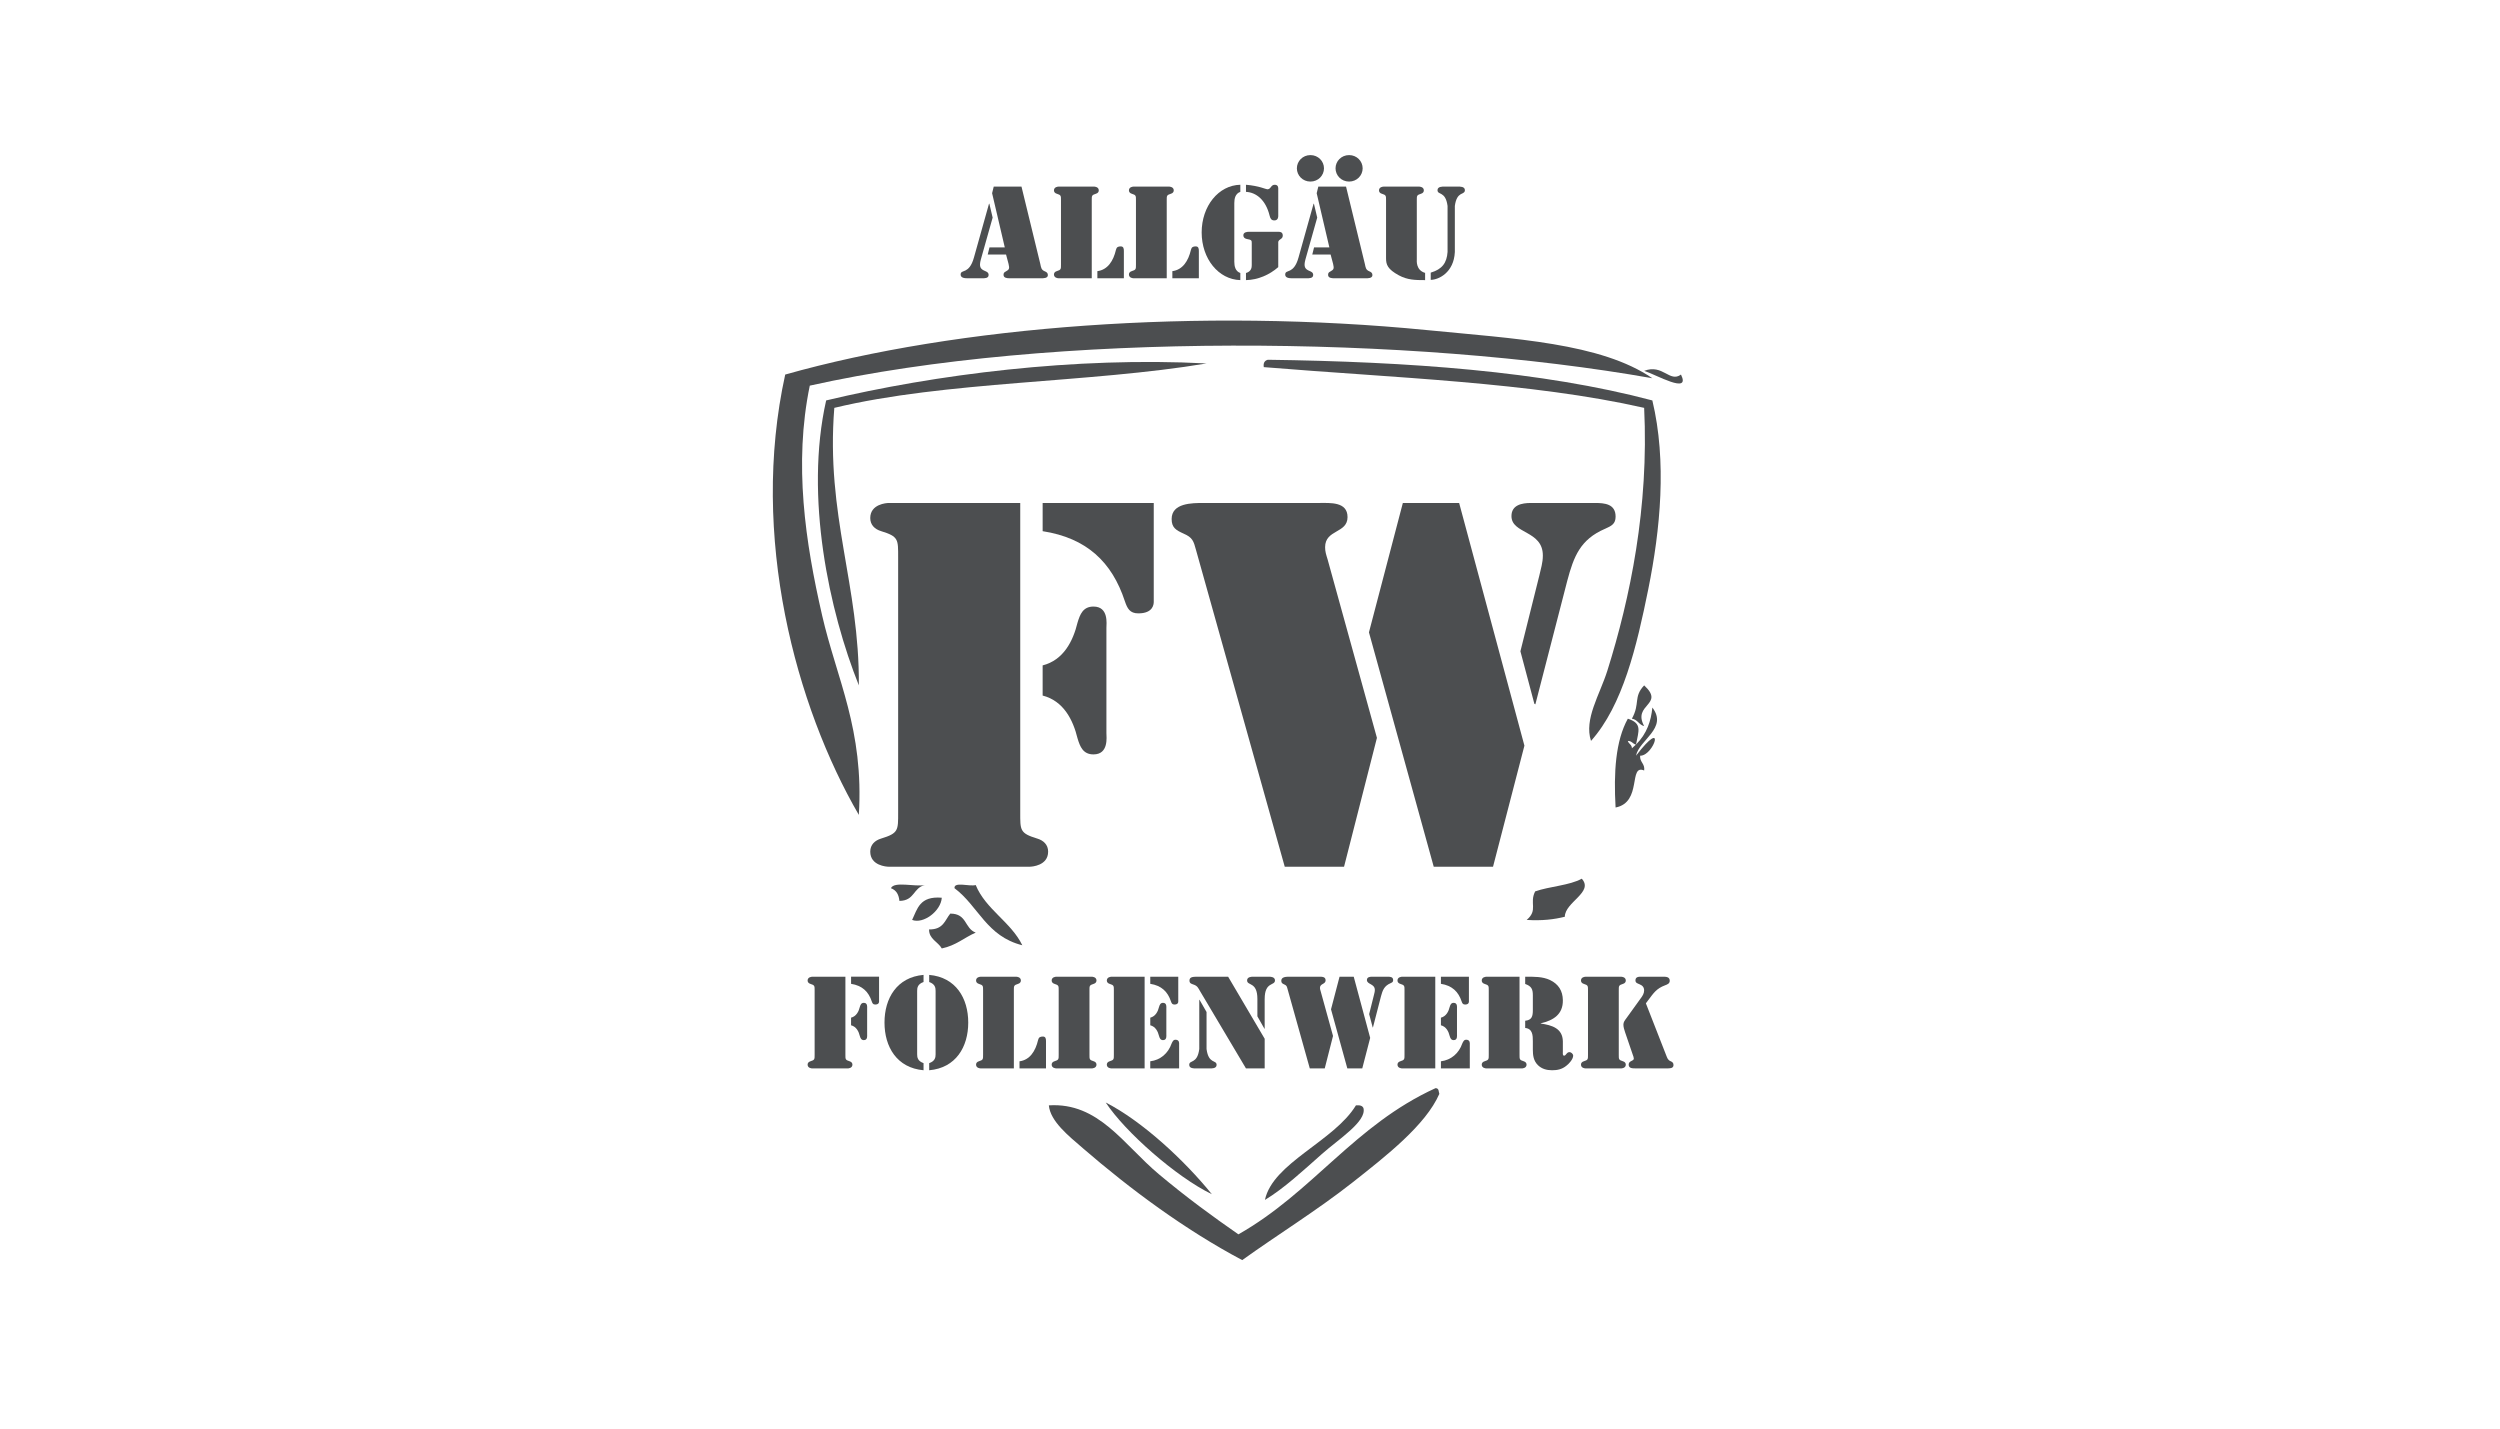 <?xml version="1.0" encoding="UTF-8"?>
<svg id="Layer_1" xmlns="http://www.w3.org/2000/svg" version="1.1" viewBox="0 0 210 120">
  <!-- Generator: Adobe Illustrator 29.1.0, SVG Export Plug-In . SVG Version: 2.1.0 Build 54)  -->
  <defs>
    <style>
      .st0 {
        fill: #4c4e50;
      }
    </style>
  </defs>
  <path class="st0" d="M87.122,70.438c-1.465-.45-1.422-.695-1.422-2.206v-25.981h-11.05c-.168,0-1.549.082-1.549,1.266,0,.572.376.939.92,1.102,1.465.45,1.423.694,1.423,2.206v21.406c0,1.511.042,1.757-1.423,2.206-.545.163-.92.53-.92,1.102,0,1.185,1.381,1.266,1.549,1.266h11.844c.167,0,1.549-.082,1.549-1.266,0-.572-.377-.939-.921-1.102Z"/>
  <path class="st0" d="M92.939,61.573v-8.824c0-.327.209-1.798-1.087-1.798-.879,0-1.13.654-1.339,1.348-.377,1.552-1.172,3.145-2.931,3.595v2.533c1.758.45,2.553,2.042,2.931,3.595.209.694.461,1.348,1.339,1.348,1.297,0,1.087-1.471,1.087-1.798Z"/>
  <path class="st0" d="M96.915,50.543v-8.293h-9.333v2.369c3.683.572,5.819,2.574,6.906,5.882.209.613.418,1.022,1.13,1.022,1.256,0,1.297-.776,1.297-.981h0Z"/>
  <path class="st0" d="M134.832,44.416c.544-.245.878-.409.878-1.022,0-1.062-.92-1.144-1.715-1.144h-5.4c-.753,0-1.632.163-1.632,1.102,0,1.512,2.636,1.185,2.636,3.309,0,.613-.167,1.103-.293,1.675l-1.591,6.373,1.172,4.412.084.041,2.679-10.376c.545-2.042,1.087-3.473,3.181-4.371h0Z"/>
  <path class="st0" d="M113.193,43.435c0-1.307-1.465-1.185-2.386-1.185h-9.71c-.963,0-2.679,0-2.679,1.348,0,.735.377.939,1.004,1.226.754.327.837.613,1.047,1.389l7.45,26.593h4.981l2.762-10.825-4.144-14.992c-.126-.409-.209-.654-.209-1.022,0-1.511,1.884-1.144,1.884-2.533h0Z"/>
  <polygon class="st0" points="128.051 62.635 122.568 42.251 117.839 42.251 114.992 53.117 120.434 72.807 125.414 72.807 128.051 62.635"/>
  <path class="st0" d="M101.349,30.529c-11.062-.578-22.804.923-31.952,3.107-1.827,8.098.257,17.707,2.746,23.935.061-8.448-2.785-14.266-2.061-23.311,9.312-2.247,21.452-2.082,31.267-3.731Z"/>
  <path class="st0" d="M138.798,33.637c-9.3-2.464-20.452-3.255-32.298-3.417-.264.067-.398.258-.342.619,10.911.905,22.428,1.261,31.951,3.421.406,8.352-1.171,15.961-3.088,22.069-.649,2.057-1.978,4.08-1.376,5.907,2.673-2.985,3.841-7.949,4.811-12.744,1.014-5.022,1.571-10.726.342-15.854h0Z"/>
  <path class="st0" d="M128.24,77.273c1.296.082,2.315-.042,3.204-.266.013-1.241,2.457-2.059,1.424-3.197-1.022.569-2.703.641-3.915,1.067-.509.988.271,1.561-.712,2.396h0Z"/>
  <path class="st0" d="M74.839,74.609c.476.175.665.572.71,1.067,1.292-.013,1.144-1.1,2.138-1.332-.852.162-2.583-.336-2.848.264h0Z"/>
  <path class="st0" d="M85.875,79.403c-.949-1.952-3.08-3.022-3.915-5.059-.519.146-1.84-.311-1.782.264,2.016,1.51,2.677,4.038,5.697,4.795Z"/>
  <path class="st0" d="M79.11,75.409c-1.874-.158-2.048.953-2.492,1.864.934.369,2.421-.741,2.492-1.864Z"/>
  <path class="st0" d="M79.824,76.742c-.453.548-.569,1.349-1.782,1.331-.014.811.754,1.036,1.069,1.597,1.205-.253,1.873-.906,2.85-1.331-.956-.351-.711-1.599-2.136-1.596h0Z"/>
  <path class="st0" d="M120.585,91.405c-6.817,3.112-10.309,8.737-16.559,12.28-2.184-1.518-4.319-3.073-6.687-5.056-2.96-2.479-5.04-6.045-9.236-5.779.123,1.342,1.658,2.564,2.868,3.608,3.981,3.442,8.588,6.852,13.375,9.391,2.927-2.104,6.293-4.185,9.236-6.499,2.868-2.259,6.18-4.847,7.321-7.464-.07-.186-.007-.475-.317-.482h0Z"/>
  <path class="st0" d="M114.534,93.092c-.07-.188-.267-.28-.636-.241-1.838,3.024-6.985,4.829-7.644,7.943,1.601-.967,3.174-2.431,4.777-3.851,1.421-1.261,3.768-2.738,3.502-3.852Z"/>
  <path class="st0" d="M141.203,31.463c-.962.705-1.514-.916-3.094-.311.974.301,3.943,2.032,3.094.311Z"/>
  <path class="st0" d="M138.109,57.572c-.923.978-.319,1.515-1.03,2.797.491.075.58.512,1.03.622-1.015-1.861,1.788-1.769,0-3.419Z"/>
  <path class="st0" d="M138.798,59.436c-.107,1.107-.451,2.189-1.375,3.107,0,.002,0,.003,0,.005h-.002c-.106.105-.219.208-.34.308,0-.311-.278-.367-.344-.619.343-.002.41.25.684.311.002-.002.002-.002.004-.004.219-1.162.541-1.777-.687-2.174-1.033,1.863-1.197,4.515-1.029,7.461,2.262-.438,1.061-3.679,2.402-3.109.079-.588-.384-.687-.341-1.242,1.167.024,2.228-3.36-.346,0,.26-1.33,2.7-2.312,1.376-4.043h-.002Z"/>
  <path class="st0" d="M101.796,100.314c-2.341-2.892-5.87-6.145-8.915-7.704,1.62,2.465,5.932,6.266,8.915,7.704Z"/>
  <path class="st0" d="M69.053,51.667c-1.402-6.111-2.393-12.684-1.031-19.273,20.419-4.557,50.612-4.199,70.776-.621-4.33-2.972-11.634-3.324-18.898-4.042-19.12-1.885-39.439-.37-53.942,3.732-2.996,13.602.904,27.89,6.184,36.989.444-7.177-1.859-11.412-3.09-16.786Z"/>
  <path class="st0" d="M71.49,82.642c.928.144,1.466.648,1.74,1.482.053.155.105.257.285.257.315,0,.326-.195.326-.247v-2.091h-2.351v.598h0Z"/>
  <path class="st0" d="M72.565,84.238c-.222,0-.285.165-.338.341-.095.392-.295.792-.738.906v.639c.443.113.643.515.738.906.053.175.116.341.338.341.327,0,.275-.371.275-.454v-2.224c0-.082.053-.454-.275-.454v-.002Z"/>
  <path class="st0" d="M71.373,89.15c-.37-.113-.359-.175-.359-.556v-6.548h-2.785c-.042,0-.39.02-.39.319,0,.144.095.237.231.279.37.113.359.175.359.556v5.395c0,.381.011.443-.359.556-.137.042-.231.134-.231.278,0,.299.348.319.39.319h2.985c.042,0,.39-.02.39-.319,0-.144-.095-.236-.231-.278h0Z"/>
  <path class="st0" d="M74.298,85.896c0,2.049,1.044,3.809,3.28,4.005v-.597c-.495-.175-.537-.484-.537-.741v-5.334c0-.257.042-.566.537-.741v-.598c-2.236.195-3.28,1.956-3.28,4.005h0Z"/>
  <path class="st0" d="M78.052,81.891v.598c.496.174.538.484.538.741v5.334c0,.257-.042.566-.538.741v.597c2.236-.195,3.28-1.956,3.28-4.005s-1.044-3.81-3.28-4.005h0Z"/>
  <path class="st0" d="M85.754,82.364c0-.299-.348-.319-.39-.319h-2.985c-.042,0-.39.02-.39.319,0,.144.095.237.231.279.37.113.359.175.359.556v5.395c0,.381.01.443-.359.556-.137.042-.231.134-.231.278,0,.299.348.319.39.319h2.785v-6.548c0-.381-.011-.443.359-.556.137-.042.231-.134.231-.279h0Z"/>
  <path class="st0" d="M87.601,87.07c-.222,0-.348.062-.401.288-.222.958-.707,1.679-1.561,1.792v.597h2.225v-2.286c0-.195-.021-.392-.264-.392h0Z"/>
  <path class="st0" d="M91.874,82.642c.137-.042.231-.134.231-.279,0-.299-.348-.319-.39-.319h-2.985c-.042,0-.39.02-.39.319,0,.144.095.237.231.279.37.113.359.175.359.556v5.395c0,.381.011.443-.359.556-.137.042-.231.134-.231.278,0,.299.348.319.39.319h2.985c.042,0,.39-.02.39-.319,0-.144-.095-.236-.231-.278-.37-.113-.359-.175-.359-.556v-5.395c0-.381-.011-.443.359-.556Z"/>
  <path class="st0" d="M98.647,84.382c.316,0,.327-.195.327-.247v-2.091h-2.352v.598c.928.144,1.466.648,1.741,1.482.053.155.105.257.284.257h0Z"/>
  <path class="st0" d="M97.698,84.238c-.221,0-.284.165-.337.341-.095.392-.295.792-.738.906v.639c.443.113.643.515.738.906.053.175.116.341.337.341.327,0,.275-.371.275-.454v-2.224c0-.082.053-.454-.275-.454v-.002Z"/>
  <path class="st0" d="M93.205,89.15c-.137.042-.232.134-.232.278,0,.299.348.319.391.319h2.784v-7.702h-2.784c-.042,0-.391.02-.391.319,0,.144.096.237.232.279.37.113.359.175.359.556v5.395c0,.381.011.443-.359.556Z"/>
  <path class="st0" d="M99.047,87.687c0-.042.032-.35-.306-.35-.19,0-.253.165-.326.319-.285.823-.938,1.39-1.794,1.493v.597h2.425v-2.06h0Z"/>
  <path class="st0" d="M106.233,89.747v-2.491l-3.069-5.211h-2.711c-.222.011-.538.011-.538.319,0,.226.137.268.316.33.348.113.402.268.57.556l3.86,6.497h1.572Z"/>
  <path class="st0" d="M106.233,83.909c0-1.473.865-1.081.865-1.555,0-.288-.348-.309-.454-.309h-1.434c-.105,0-.454.02-.454.309,0,.474.865.082.865,1.555v1.463l.59,1.04h.021v-2.502h0Z"/>
  <path class="st0" d="M102.194,89.448c0-.443-.675-.041-.844-1.328v-3.11l-.591-1.029h-.02v4.14c-.169,1.288-.844.885-.844,1.328,0,.319.432.299.548.299h1.203c.116,0,.549.02.549-.299h0Z"/>
  <path class="st0" d="M111.351,82.343c0-.33-.37-.299-.601-.299h-2.447c-.242,0-.675,0-.675.341,0,.185.095.237.253.309.19.082.211.155.264.35l1.878,6.703h1.255l.696-2.728-1.044-3.779c-.031-.104-.053-.165-.053-.257,0-.381.475-.288.475-.639h0Z"/>
  <path class="st0" d="M115.327,86.307l.675-2.615c.137-.515.274-.875.801-1.102.137-.062.222-.103.222-.257,0-.268-.232-.289-.432-.289h-1.361c-.19,0-.411.042-.411.279,0,.381.665.299.665.834,0,.155-.043.279-.075.422l-.401,1.606.295,1.113.021.01v-.002Z"/>
  <polygon class="st0" points="113.713 82.044 112.522 82.044 111.805 84.783 113.176 89.747 114.43 89.747 115.095 87.183 113.713 82.044"/>
  <path class="st0" d="M123.062,84.382c.316,0,.327-.195.327-.247v-2.091h-2.352v.598c.928.144,1.466.648,1.741,1.482.053.155.105.257.284.257h0Z"/>
  <path class="st0" d="M122.112,84.238c-.221,0-.284.165-.337.341-.095.392-.295.792-.738.906v.639c.443.113.643.515.738.906.053.175.116.341.337.341.327,0,.275-.371.275-.454v-2.224c0-.082.053-.454-.275-.454v-.002Z"/>
  <path class="st0" d="M117.62,89.15c-.137.042-.232.134-.232.278,0,.299.348.319.391.319h2.784v-7.702h-2.784c-.042,0-.391.02-.391.319,0,.144.096.237.232.279.37.113.359.175.359.556v5.395c0,.381.011.443-.359.556Z"/>
  <path class="st0" d="M123.157,87.337c-.19,0-.253.165-.326.319-.285.823-.938,1.39-1.794,1.493v.597h2.426v-2.06c0-.042.032-.35-.306-.35Z"/>
  <path class="st0" d="M131.839,88.378c-.253,0-.285.298-.454.298-.137,0-.105-.206-.105-.298v-.907c-.021-1.091-.918-1.358-1.857-1.493v-.02c1.076-.247,1.878-.761,1.857-1.946-.011-.783-.37-1.35-1.076-1.688-.632-.299-1.35-.279-2.035-.279h-.053v.608c.526.185.643.432.643.947v1.246c0,.505-.074.844-.643.896v.607c.632.062.643.639.643,1.113v.7c0,.484.053.937.422,1.307.327.319.738.432,1.192.432s.833-.082,1.192-.371c.232-.175.581-.556.581-.854,0-.144-.169-.298-.306-.298h0Z"/>
  <path class="st0" d="M128,89.15c-.37-.113-.359-.175-.359-.556v-6.548h-2.785c-.042,0-.39.02-.39.319,0,.144.095.237.231.279.37.113.359.175.359.556v5.395c0,.381.011.443-.359.556-.137.042-.231.134-.231.278,0,.299.348.319.39.319h2.985c.042,0,.39-.02.39-.319,0-.144-.095-.236-.231-.278h0Z"/>
  <path class="st0" d="M136.336,89.15c-.37-.113-.359-.175-.359-.556v-5.395c0-.381-.01-.443.359-.556.137-.042.231-.134.231-.279,0-.299-.348-.319-.39-.319h-2.985c-.042,0-.39.02-.39.319,0,.144.095.237.231.279.37.113.359.175.359.556v5.395c0,.381.011.443-.359.556-.137.042-.231.134-.231.278,0,.299.348.319.39.319h2.985c.042,0,.39-.02.39-.319,0-.144-.095-.236-.231-.278Z"/>
  <path class="st0" d="M140.322,89.139c-.243-.113-.275-.288-.37-.515l-1.698-4.345.2-.268c.443-.587.686-.978,1.414-1.246.19-.072.39-.144.39-.381,0-.33-.306-.341-.559-.341h-1.803c-.222,0-.518-.01-.518.309,0,.206.158.248.327.319.253.104.401.247.401.525,0,.247-.126.454-.274.648l-1.224,1.699c-.126.175-.242.309-.242.525s.075.432.137.628l.654,1.915c.031.073.084.227.084.31,0,.226-.432.164-.432.504,0,.319.316.319.559.319h2.647c.211,0,.559.02.559-.279,0-.195-.095-.257-.253-.33h0Z"/>
  <path class="st0" d="M83.117,20.781l-.148.597h1.539l.211.792c.095.402.053.474-.222.628-.137.072-.2.124-.2.289,0,.268.306.288.517.288h2.627c.2,0,.58.01.58-.268,0-.185-.115-.257-.263-.319-.296-.124-.307-.319-.37-.608l-1.583-6.507h-2.331l-.137.556,1.065,4.552h-1.287,0Z"/>
  <path class="st0" d="M81.282,23.375h1.213c.211,0,.548.01.548-.278,0-.206-.148-.268-.316-.34-.359-.155-.506-.33-.337-.957l.992-3.521-.275-1.164h-.031l-1.266,4.52c-.2.73-.486.967-.706,1.081-.232.113-.411.103-.411.35,0,.298.379.309.59.309h0Z"/>
  <path class="st0" d="M92.18,23.375h2.225v-2.286c0-.195-.021-.392-.264-.392-.222,0-.348.062-.401.289-.222.957-.707,1.678-1.561,1.791v.597h0Z"/>
  <path class="st0" d="M88.763,22.778c-.137.041-.231.134-.231.278,0,.298.348.319.39.319h2.785v-6.548c0-.381-.011-.443.359-.556.137-.042.231-.134.231-.278,0-.298-.348-.319-.39-.319h-2.985c-.042,0-.39.02-.39.319,0,.144.095.237.231.278.37.113.359.175.359.556v5.395c0,.381.011.443-.359.556h0Z"/>
  <path class="st0" d="M98.479,23.375h2.225v-2.286c0-.195-.021-.392-.264-.392-.222,0-.348.062-.401.289-.222.957-.707,1.678-1.561,1.791v.597h0Z"/>
  <path class="st0" d="M95.061,22.778c-.137.041-.231.134-.231.278,0,.298.348.319.39.319h2.785v-6.548c0-.381-.011-.443.359-.556.137-.042.231-.134.231-.278,0-.298-.348-.319-.39-.319h-2.985c-.042,0-.39.02-.39.319,0,.144.095.237.231.278.37.113.359.175.359.556v5.395c0,.381.011.443-.359.556h0Z"/>
  <path class="st0" d="M106.645,18.104c.053.217.126.412.401.412.327,0,.327-.319.327-.37v-2.296c0-.052.02-.33-.296-.33-.337,0-.306.381-.622.381-.115,0-.686-.288-1.793-.381v.597c.854.042,1.656.669,1.983,1.987h0Z"/>
  <path class="st0" d="M104.715,20.071c.422.072.432.123.432.35v1.853c0,.175-.02.525-.485.659v.597c1.002-.02,1.973-.443,2.711-1.091v-2.038c0-.052-.032-.175.19-.309.095-.062.19-.134.19-.309,0-.34-.316-.309-.37-.309h-2.52c-.053,0-.422.01-.422.288,0,.175.105.268.275.309h0Z"/>
  <path class="st0" d="M104.188,23.53v-.597c-.422-.144-.506-.577-.506-.948v-4.932c0-.37.084-.792.506-.937v-.597c-1.835.041-3.248,1.791-3.248,4.005s1.413,3.954,3.248,4.005h0Z"/>
  <path class="st0" d="M110.739,15.674l-.137.556,1.065,4.552h-1.287l-.148.597h1.539l.211.792c.095.402.053.474-.222.628-.137.072-.2.124-.2.289,0,.268.306.288.517.288h2.627c.2,0,.58.01.58-.268,0-.185-.115-.257-.263-.319-.296-.124-.307-.319-.37-.608l-1.583-6.507h-2.331,0Z"/>
  <path class="st0" d="M113.324,15.252c.654,0,1.139-.515,1.139-1.112s-.485-1.112-1.139-1.112-1.139.515-1.139,1.112.486,1.112,1.139,1.112Z"/>
  <path class="st0" d="M108.546,23.375h1.213c.211,0,.548.01.548-.278,0-.206-.148-.268-.316-.34-.359-.155-.506-.33-.337-.957l.992-3.521-.275-1.164h-.031l-1.266,4.52c-.2.73-.486.967-.706,1.081-.232.113-.411.103-.411.35,0,.298.379.309.59.309h0Z"/>
  <path class="st0" d="M110.076,15.252c.654,0,1.139-.515,1.139-1.112s-.486-1.112-1.139-1.112-1.139.515-1.139,1.112.485,1.112,1.139,1.112Z"/>
  <path class="st0" d="M122.207,21.182v-3.881c.169-1.287.844-.886.844-1.328,0-.319-.432-.298-.548-.298h-1.203c-.116,0-.549-.02-.549.298,0,.443.675.042.844,1.328v3.861c-.064.916-.443,1.452-1.414,1.74v.607c.686-.01,1.941-.628,2.025-2.327h0Z"/>
  <path class="st0" d="M116.069,16.271c.369.113.359.175.359.556v4.88c0,.515.126.906,1.076,1.421.728.392,1.371.402,2.205.402v-.607c-.791-.227-.697-1.04-.697-1.143v-4.952c0-.381-.011-.443.359-.556.137-.042.232-.134.232-.278,0-.298-.348-.319-.391-.319h-2.985c-.043,0-.391.02-.391.319,0,.144.095.237.232.278h0Z"/>
</svg>